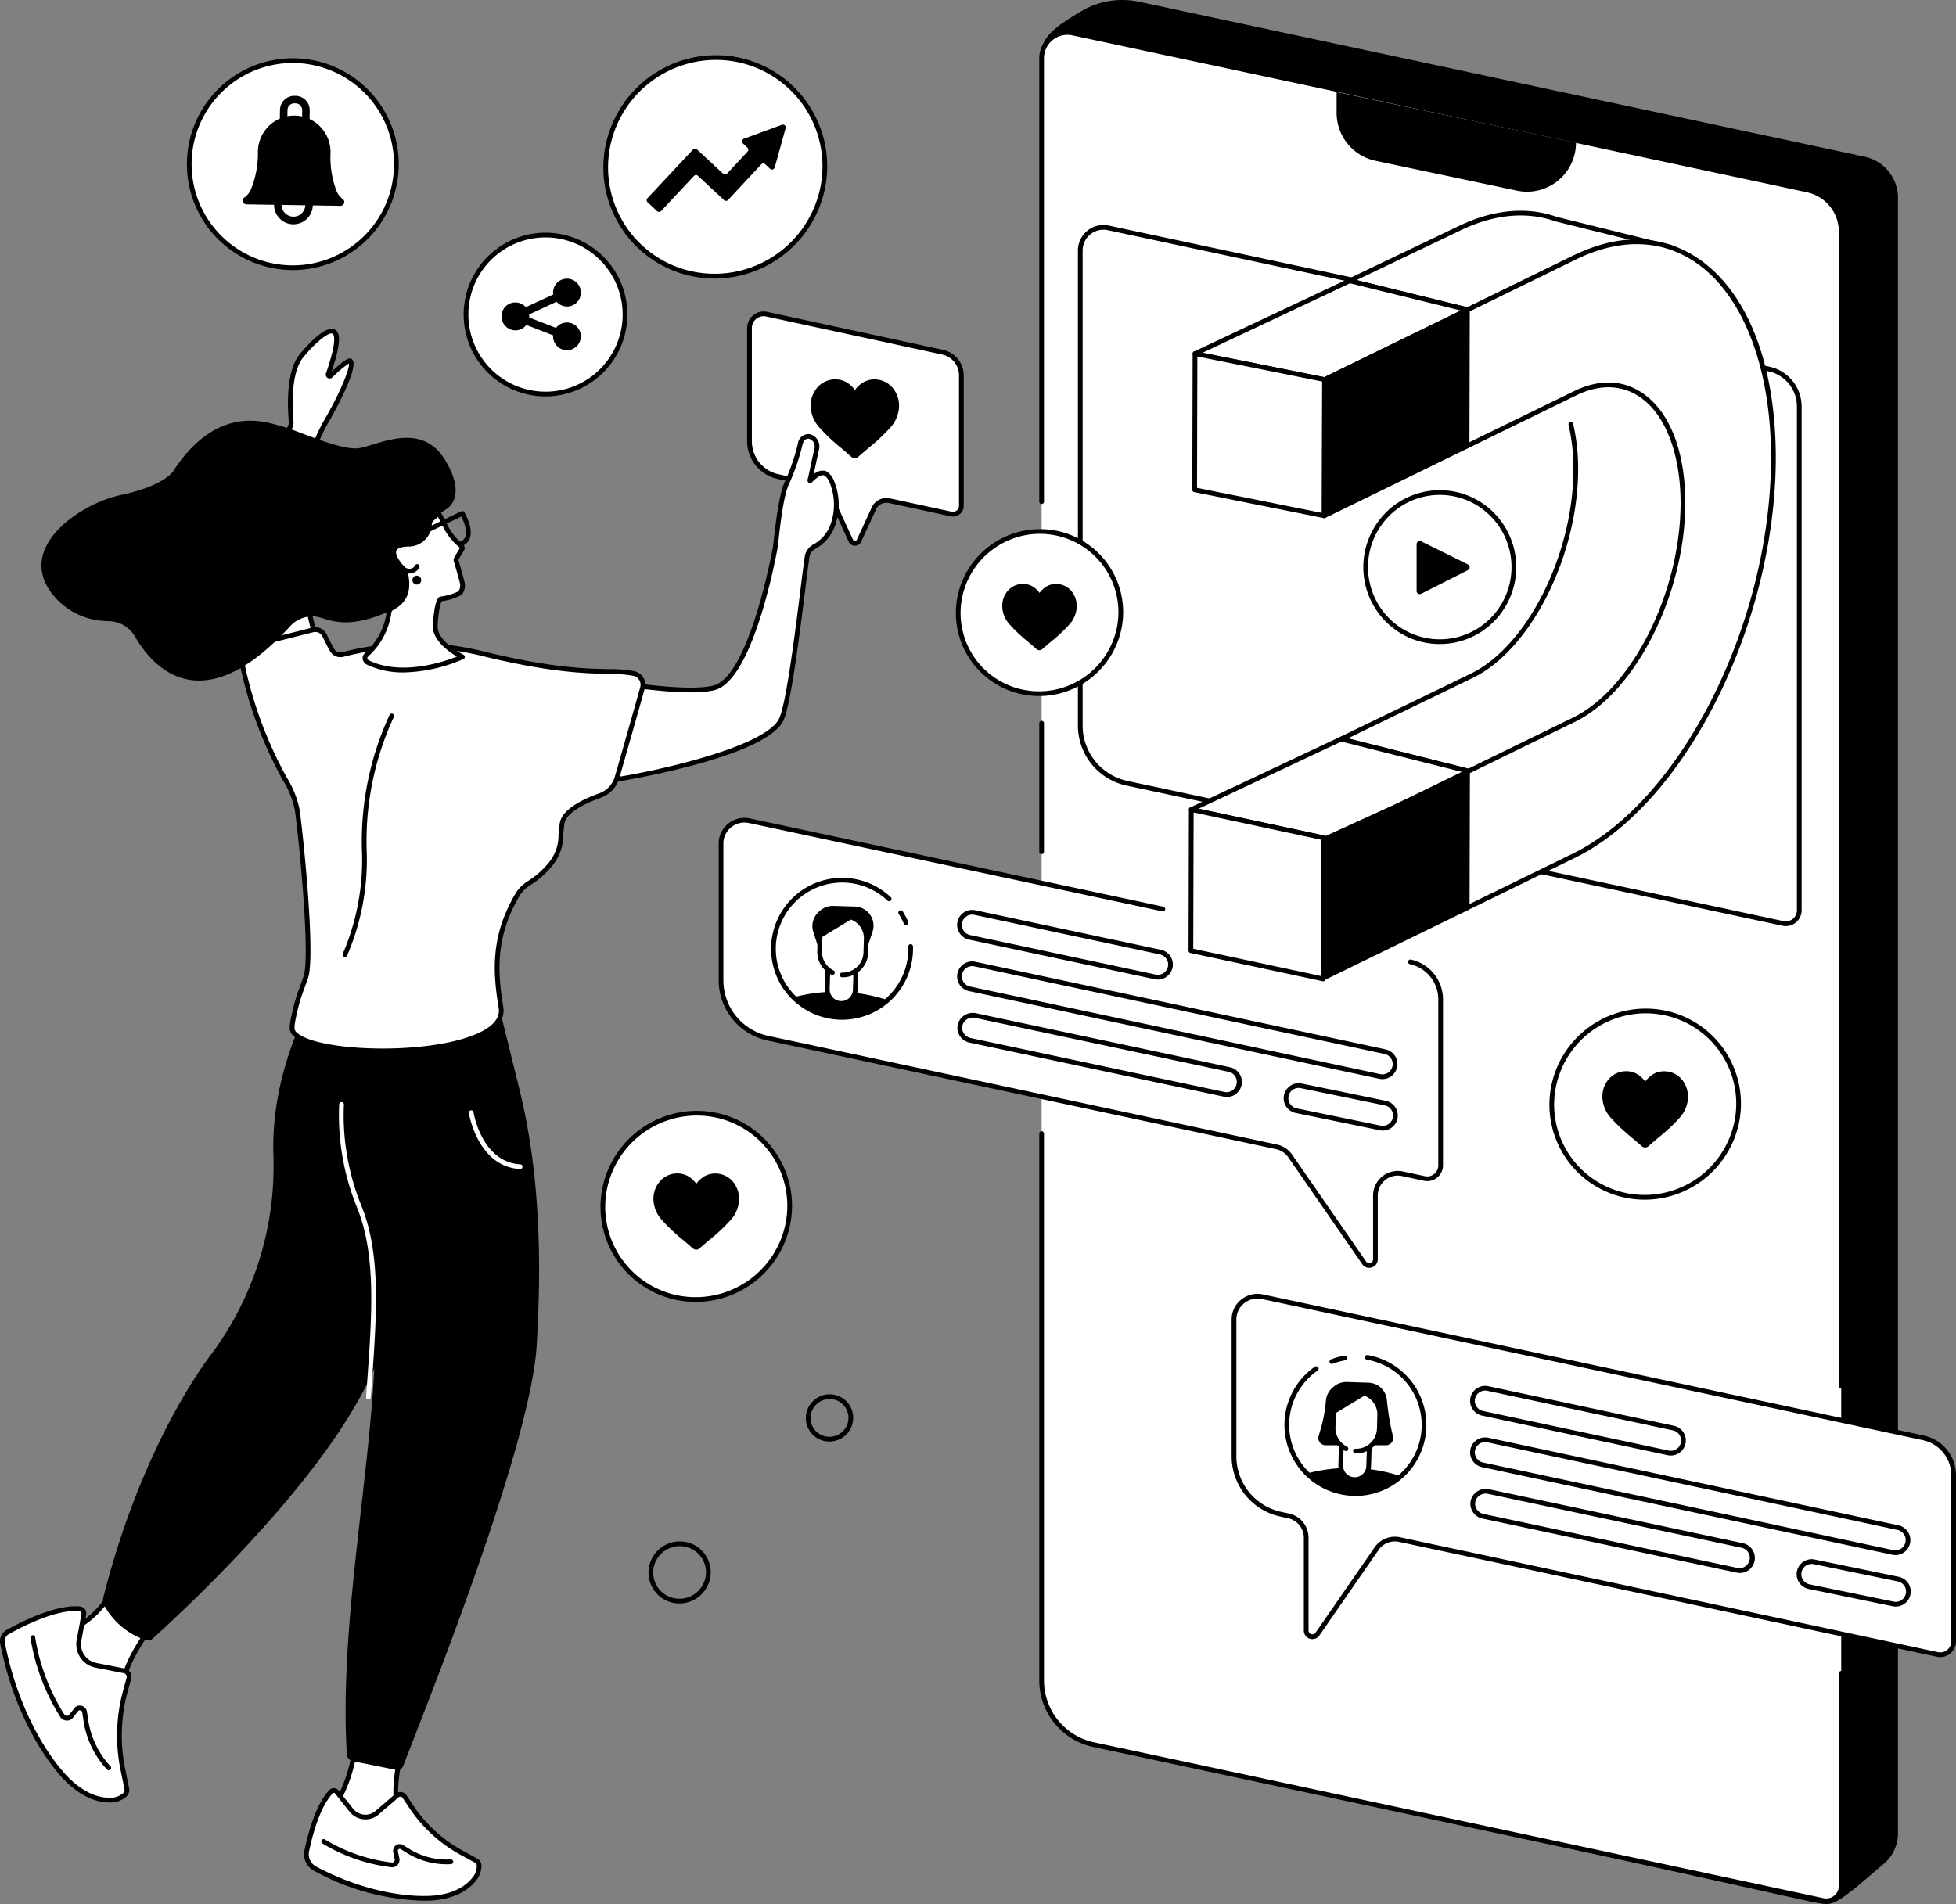 <svg xmlns="http://www.w3.org/2000/svg" xmlns:xlink="http://www.w3.org/1999/xlink" id="Raggruppa_231" data-name="Raggruppa 231" width="300.74" height="292.798" viewBox="0 0 300.74 292.798"><rect x="0" y="0" width="300.74" height="292.798" fill="#808080" stroke="none"/><defs><clipPath id="clip-path"><rect id="Rettangolo_187" data-name="Rettangolo 187" width="300.74" height="292.798" fill="none"></rect></clipPath></defs><g id="Raggruppa_231-2" data-name="Raggruppa 231" clip-path="url(#clip-path)"><path id="Tracciato_3385" data-name="Tracciato 3385" d="M570.928,286.59l-4.351,3.707c-3.864,3.037-3.935,2.645-6.661,2.194L448.607,267.876c-3.935-.832-5.83-5.03-5.859-9.051L441.4,8.173c0-2.553,2.264-4.145,6.036-6.406A12.423,12.423,0,0,1,456.363.262L567.937,24.1a6.458,6.458,0,0,1,5.139,6.322V281.938a6.112,6.112,0,0,1-2.148,4.652" transform="translate(-281.258 0)"></path><path id="Tracciato_3386" data-name="Tracciato 3386" d="M561.6,301.032,449.427,277.06a10.051,10.051,0,0,1-8-9.839V17.722a3.962,3.962,0,0,1,4.771-3.878L559.168,37.982a6.536,6.536,0,0,1,5.2,6.4v254.4a2.3,2.3,0,0,1-2.771,2.253" transform="translate(-281.276 -8.767)" fill="#fff"></path><path id="Tracciato_3387" data-name="Tracciato 3387" d="M561.435,598.194a2.678,2.678,0,0,1-.548-.057L448.715,574.164a10.456,10.456,0,0,1-8.284-10.193V479.836a.363.363,0,0,1,.726,0v84.136a9.728,9.728,0,0,0,7.709,9.483l112.172,23.973a1.939,1.939,0,0,0,2.333-1.9V562.846a.363.363,0,1,1,.726,0V595.53a2.665,2.665,0,0,1-2.66,2.664" transform="translate(-280.64 -305.517)"></path><path id="Tracciato_3388" data-name="Tracciato 3388" d="M563.733,221.636a.363.363,0,0,1-.363-.363V43.744a6.2,6.2,0,0,0-4.913-6.043L445.489,13.562a3.6,3.6,0,0,0-4.333,3.524V85.271a.363.363,0,1,1-.726,0V17.086a4.325,4.325,0,0,1,5.208-4.234L558.607,36.991a6.927,6.927,0,0,1,5.488,6.753V221.273a.363.363,0,0,1-.363.363" transform="translate(-280.64 -8.13)"></path><path id="Tracciato_3389" data-name="Tracciato 3389" d="M440.793,326.032a.363.363,0,0,1-.363-.363V305.893a.363.363,0,1,1,.726,0v19.777a.363.363,0,0,1-.363.363" transform="translate(-280.639 -194.682)"></path><path id="Tracciato_3390" data-name="Tracciato 3390" d="M603.243,46.81l-36.806-7.8v3.205a7.531,7.531,0,0,0,5.974,7.368l21.745,4.594a7.53,7.53,0,0,0,9.087-7.368" transform="translate(-360.93 -24.858)"></path><path id="Tracciato_3391" data-name="Tracciato 3391" d="M565.865,203.412,465,181.855a9.037,9.037,0,0,1-7.191-8.846V99.929a3.563,3.563,0,0,1,4.29-3.488L563.68,118.147a5.877,5.877,0,0,1,4.677,5.753v77.486a2.069,2.069,0,0,1-2.492,2.026" transform="translate(-291.714 -61.403)" fill="#fff"></path><path id="Tracciato_3392" data-name="Tracciato 3392" d="M565.654,203.182a2.441,2.441,0,0,1-.5-.052h0L464.289,181.574a9.439,9.439,0,0,1-7.478-9.2V99.292a3.925,3.925,0,0,1,4.727-3.843l101.581,21.706a6.266,6.266,0,0,1,4.964,6.108v77.486a2.434,2.434,0,0,1-2.429,2.433m-.35-.762a1.707,1.707,0,0,0,2.053-1.671V123.263a5.538,5.538,0,0,0-4.389-5.4L461.388,96.159a3.2,3.2,0,0,0-3.852,3.133v73.08a8.71,8.71,0,0,0,6.9,8.491Z" transform="translate(-291.077 -60.766)"></path><path id="Tracciato_3393" data-name="Tracciato 3393" d="M582.628,228.871a11.511,11.511,0,0,1-1.07-16.179,11.355,11.355,0,0,1,16.087-1.076,11.512,11.512,0,0,1,1.07,16.179,11.355,11.355,0,0,1-16.087,1.075" transform="translate(-368.767 -133.032)" fill="#fff"></path><path id="Tracciato_3394" data-name="Tracciato 3394" d="M589.491,231.435a11.64,11.64,0,0,1-7.732-2.929,11.888,11.888,0,0,1-1.1-16.69,11.717,11.717,0,0,1,16.6-1.11,11.888,11.888,0,0,1,1.1,16.69,11.662,11.662,0,0,1-8.076,4.013q-.4.026-.793.026m-7.252-3.474a10.993,10.993,0,0,0,15.574-1.042,11.161,11.161,0,0,0-1.036-15.669,10.992,10.992,0,0,0-15.573,1.042,11.161,11.161,0,0,0,1.035,15.669" transform="translate(-368.139 -132.394)"></path><path id="Tracciato_3395" data-name="Tracciato 3395" d="M600.338,236.995v-7.172a.494.494,0,0,1,.712-.443l7.171,3.541a.493.493,0,0,1,0,.883l-7.172,3.631a.494.494,0,0,1-.716-.44" transform="translate(-382.531 -146.127)"></path><path id="Tracciato_3396" data-name="Tracciato 3396" d="M411.551,369.444,309.916,347.739a3.609,3.609,0,0,0-4.347,3.487v21.125a9.094,9.094,0,0,0,7.255,8.846l78.151,16.7a3.436,3.436,0,0,1,2.107,1.4l11.368,16.432a.953.953,0,0,0,1.736-.542v-9.8a3.436,3.436,0,0,1,4.155-3.36l3.394.727a2.057,2.057,0,0,0,2.477-2.026V375.2a5.864,5.864,0,0,0-4.662-5.753" transform="translate(-194.707 -221.528)" fill="#fff"></path><path id="Tracciato_3397" data-name="Tracciato 3397" d="M373.5,361.319l-63.588-13.58a3.608,3.608,0,0,0-4.346,3.487v21.125a9.094,9.094,0,0,0,7.255,8.846l78.151,16.7a3.437,3.437,0,0,1,2.108,1.4l11.368,16.432a.952.952,0,0,0,1.736-.542v-9.8a3.436,3.436,0,0,1,4.155-3.36l3.394.727a2.057,2.057,0,0,0,2.477-2.026V375.2a5.864,5.864,0,0,0-4.662-5.753Z" transform="translate(-194.707 -221.528)" fill="#fff"></path><path id="Tracciato_3398" data-name="Tracciato 3398" d="M404.585,415.868a1.291,1.291,0,0,1-1.069-.57l-11.368-16.431a3.062,3.062,0,0,0-1.885-1.257l-78.151-16.7a9.471,9.471,0,0,1-7.542-9.2V350.589a3.891,3.891,0,0,1,1.453-3.026,3.975,3.975,0,0,1,3.331-.816l63.59,13.58a.363.363,0,1,1-.152.71L309.2,347.456a3.251,3.251,0,0,0-2.723.669,3.168,3.168,0,0,0-1.185,2.463v21.125a8.743,8.743,0,0,0,6.966,8.492l78.153,16.7a3.785,3.785,0,0,1,2.33,1.554l11.368,16.431a.59.59,0,0,0,1.075-.335v-9.8a3.8,3.8,0,0,1,4.594-3.714l3.394.727a1.682,1.682,0,0,0,1.409-.342,1.7,1.7,0,0,0,.629-1.329V374.56a5.53,5.53,0,0,0-4.373-5.4.363.363,0,0,1,.148-.71,6.259,6.259,0,0,1,4.951,6.109v25.53a2.42,2.42,0,0,1-2.914,2.381l-3.4-.727a3.072,3.072,0,0,0-3.716,3v9.8a1.293,1.293,0,0,1-.923,1.255,1.351,1.351,0,0,1-.4.063" transform="translate(-194.07 -220.891)"></path><path id="Tracciato_3399" data-name="Tracciato 3399" d="M328.359,383.554a10.489,10.489,0,1,1,10.169,10.807,10.493,10.493,0,0,1-10.169-10.807" transform="translate(-209.225 -237.909)" fill="#fff"></path><path id="Tracciato_3400" data-name="Tracciato 3400" d="M381.856,388.084a.363.363,0,0,1-.334-.222,10.186,10.186,0,0,0-.783-1.5.363.363,0,0,1,.612-.389,10.856,10.856,0,0,1,.839,1.6.363.363,0,0,1-.334.5" transform="translate(-242.568 -245.835)"></path><path id="Tracciato_3401" data-name="Tracciato 3401" d="M336.291,421.228a10.539,10.539,0,0,0,14.468.434,25.292,25.292,0,0,0-14.468-.434" transform="translate(-214.282 -267.861)"></path><path id="Tracciato_3402" data-name="Tracciato 3402" d="M352.406,384.591a2.945,2.945,0,0,0-1.58-.517l-3.327-.1a2.945,2.945,0,0,0-2.026.727l-.188.164a2.945,2.945,0,0,0-.861,3.132l1,3.069,7.016.166,1.09-3.288a2.945,2.945,0,0,0-1.128-3.353" transform="translate(-219.372 -244.665)"></path><path id="Tracciato_3403" data-name="Tracciato 3403" d="M352.589,389.144l-.045-.021-5.133,3.119-.059,1.972a3.545,3.545,0,0,0,1.264,2.823l-.09,3.005a2.152,2.152,0,0,0,4.3.129l.088-2.928a3.543,3.543,0,0,0,1.538-2.816l.063-2.092a3.435,3.435,0,0,0-1.928-3.191" transform="translate(-221.329 -247.947)" fill="#fff"></path><path id="Tracciato_3404" data-name="Tracciato 3404" d="M350.27,396.921l-.12,0a.363.363,0,0,1,.022-.725,3.191,3.191,0,0,0,3.285-3.093l.062-2.092a3.072,3.072,0,0,0-2.978-3.162l-2.079-.062a1.232,1.232,0,0,0-1.265,1.191l-.118,3.934a3.2,3.2,0,0,0,1.782,2.96.363.363,0,0,1-.32.651,3.926,3.926,0,0,1-2.187-3.633l.118-3.934a1.958,1.958,0,0,1,2.012-1.895l2.079.062a3.8,3.8,0,0,1,3.681,3.909l-.062,2.092a3.916,3.916,0,0,1-3.911,3.8" transform="translate(-220.693 -246.631)"></path><path id="Tracciato_3405" data-name="Tracciato 3405" d="M337.7,393.922q-.205,0-.411-.008a10.913,10.913,0,1,1,7.887-18.846.363.363,0,0,1-.5.528,10.187,10.187,0,1,0,3.194,7.087.363.363,0,1,1,.725-.023,10.913,10.913,0,0,1-10.9,11.262" transform="translate(-208.219 -237.101)"></path><path id="Tracciato_3406" data-name="Tracciato 3406" d="M352.106,415.884h-.076a2.514,2.514,0,0,1-2.438-2.589l.09-3.005a.363.363,0,0,1,.725.022l-.09,3.005a1.789,1.789,0,1,0,3.577.107l.086-2.852a.363.363,0,1,1,.725.022l-.085,2.852a2.518,2.518,0,0,1-2.513,2.44" transform="translate(-222.756 -261.209)"></path><path id="Tracciato_3407" data-name="Tracciato 3407" d="M406.623,388.621v0a1.948,1.948,0,0,0,1.54,1.905l28.546,6.084a1.948,1.948,0,1,0,.815-3.81l-28.546-6.087a1.948,1.948,0,0,0-2.356,1.905" transform="translate(-259.097 -246.385)" fill="#fff"></path><path id="Tracciato_3408" data-name="Tracciato 3408" d="M436.483,396.382a2.344,2.344,0,0,1-.487-.052l-28.545-6.084a2.322,2.322,0,0,1-1.827-2.26v0a2.311,2.311,0,0,1,2.795-2.26l28.545,6.087a2.311,2.311,0,0,1,.969,4.057,2.3,2.3,0,0,1-1.449.514M407.932,386.4a1.586,1.586,0,0,0-1.583,1.586v0a1.593,1.593,0,0,0,1.253,1.55l28.546,6.084a1.586,1.586,0,0,0,1.917-1.55,1.593,1.593,0,0,0-1.254-1.55l-28.545-6.087a1.586,1.586,0,0,0-.335-.036" transform="translate(-258.46 -245.748)"></path><path id="Tracciato_3409" data-name="Tracciato 3409" d="M406.623,410.447v0a1.948,1.948,0,0,0,1.54,1.905l63.072,13.474a1.948,1.948,0,0,0,.816-3.81l-63.072-13.476a1.948,1.948,0,0,0-2.356,1.9" transform="translate(-259.097 -260.292)" fill="#fff"></path><path id="Tracciato_3410" data-name="Tracciato 3410" d="M471.01,425.6a2.316,2.316,0,0,1-.488-.052L407.45,412.073a2.323,2.323,0,0,1-1.827-2.26v0a2.311,2.311,0,0,1,2.795-2.26l63.072,13.476a2.311,2.311,0,0,1,.969,4.057,2.3,2.3,0,0,1-1.449.515m-63.079-17.374a1.586,1.586,0,0,0-1.583,1.586v0a1.594,1.594,0,0,0,1.253,1.55l63.072,13.473a1.585,1.585,0,0,0,.664-3.1L408.266,408.26a1.6,1.6,0,0,0-.335-.036" transform="translate(-258.46 -259.655)"></path><path id="Tracciato_3411" data-name="Tracciato 3411" d="M409.145,430.367a2,2,0,0,0-2.413,1.9v0a2,2,0,0,0,1.6,1.9l39.065,8.308a1.949,1.949,0,0,0,.813-3.812Z" transform="translate(-259.167 -274.199)" fill="#fff"></path><path id="Tracciato_3412" data-name="Tracciato 3412" d="M447.167,442.256a2.324,2.324,0,0,1-.485-.051L407.617,433.9a2.352,2.352,0,0,1-1.885-2.26,2.283,2.283,0,0,1,.861-1.78,2.368,2.368,0,0,1,1.99-.483l39.063,8.308a2.312,2.312,0,0,1-.479,4.573m-39.075-12.208a1.657,1.657,0,0,0-1.043.373,1.56,1.56,0,0,0-.592,1.213,1.645,1.645,0,0,0,1.311,1.553l39.064,8.308a1.586,1.586,0,0,0,.662-3.1l-39.062-8.308h0a1.633,1.633,0,0,0-.34-.036" transform="translate(-258.53 -273.561)"></path><path id="Tracciato_3413" data-name="Tracciato 3413" d="M560.285,462.839l-12.925-2.66a1.948,1.948,0,1,0-.816,3.81l12.925,2.66a1.948,1.948,0,0,0,.816-3.81" transform="translate(-347.273 -293.195)" fill="#fff"></path><path id="Tracciato_3414" data-name="Tracciato 3414" d="M559.244,466.419a2.318,2.318,0,0,1-.487-.052l-12.923-2.659a2.311,2.311,0,0,1-.972-4.058,2.3,2.3,0,0,1,1.937-.463l12.922,2.66h0a2.311,2.311,0,0,1,.969,4.057,2.3,2.3,0,0,1-1.449.515m-12.931-6.557a1.586,1.586,0,0,0-1.583,1.586,1.594,1.594,0,0,0,1.253,1.55l12.923,2.659a1.585,1.585,0,1,0,.668-3.1L546.65,459.9a1.619,1.619,0,0,0-.337-.036" transform="translate(-346.636 -292.558)"></path><path id="Tracciato_3415" data-name="Tracciato 3415" d="M628.941,571.2,527.306,549.495a3.609,3.609,0,0,0-4.347,3.487v21.125a9.094,9.094,0,0,0,7.255,8.846l1.127.241a3.435,3.435,0,0,1,2.718,3.36V600.83a.952.952,0,0,0,1.736.542l9.08-13.125a3.436,3.436,0,0,1,3.543-1.4l82.708,17.667a2.057,2.057,0,0,0,2.477-2.026V576.953a5.864,5.864,0,0,0-4.662-5.753" transform="translate(-333.226 -350.086)" fill="#fff"></path><path id="Tracciato_3416" data-name="Tracciato 3416" d="M630.914,604.279a2.451,2.451,0,0,1-.5-.052l-82.71-17.668a3.064,3.064,0,0,0-3.168,1.257l-9.08,13.125a1.315,1.315,0,0,1-2.4-.748V585.916a3.088,3.088,0,0,0-2.431-3l-1.127-.241a9.471,9.471,0,0,1-7.542-9.2V552.344a3.891,3.891,0,0,1,1.453-3.026,3.975,3.975,0,0,1,3.331-.817L628.38,570.207a6.259,6.259,0,0,1,4.949,6.108v25.531a2.428,2.428,0,0,1-.9,1.892,2.4,2.4,0,0,1-1.518.54m-83.856-18.514a3.822,3.822,0,0,1,.8.085l82.708,17.668a1.683,1.683,0,0,0,1.409-.341,1.7,1.7,0,0,0,.629-1.329V576.316a5.53,5.53,0,0,0-4.373-5.4h0L526.593,549.211a3.251,3.251,0,0,0-2.723.67,3.168,3.168,0,0,0-1.185,2.463v21.125a8.743,8.743,0,0,0,6.967,8.491l1.129.241a3.817,3.817,0,0,1,3,3.714v14.276a.59.59,0,0,0,1.075.336l9.08-13.125a3.787,3.787,0,0,1,3.118-1.638" transform="translate(-332.589 -349.448)"></path><path id="Tracciato_3417" data-name="Tracciato 3417" d="M624.013,590.377v0a1.948,1.948,0,0,0,1.54,1.905l28.546,6.084a1.948,1.948,0,0,0,.816-3.81l-28.546-6.087a1.948,1.948,0,0,0-2.356,1.905" transform="translate(-397.617 -374.943)" fill="#fff"></path><path id="Tracciato_3418" data-name="Tracciato 3418" d="M653.873,598.139a2.338,2.338,0,0,1-.487-.052L624.84,592a2.322,2.322,0,0,1-1.827-2.26v0a2.311,2.311,0,0,1,2.794-2.26l28.546,6.087a2.311,2.311,0,0,1-.48,4.571m-28.552-9.984a1.586,1.586,0,0,0-1.583,1.585v0a1.593,1.593,0,0,0,1.254,1.55l28.545,6.084a1.585,1.585,0,0,0,.664-3.1l-28.546-6.086a1.59,1.59,0,0,0-.335-.036" transform="translate(-396.98 -374.306)"></path><path id="Tracciato_3419" data-name="Tracciato 3419" d="M624.013,612.2v0a1.948,1.948,0,0,0,1.54,1.905l63.072,13.474a1.948,1.948,0,0,0,.816-3.81L626.369,610.3a1.948,1.948,0,0,0-2.356,1.9" transform="translate(-397.617 -388.85)" fill="#fff"></path><path id="Tracciato_3420" data-name="Tracciato 3420" d="M688.4,627.354a2.336,2.336,0,0,1-.487-.052L624.84,613.829a2.323,2.323,0,0,1-1.827-2.26v0a2.311,2.311,0,0,1,2.794-2.26l63.072,13.476a2.311,2.311,0,0,1,.969,4.057,2.3,2.3,0,0,1-1.449.514M625.321,609.98a1.586,1.586,0,0,0-1.583,1.585v0a1.593,1.593,0,0,0,1.254,1.55l63.072,13.474a1.585,1.585,0,1,0,.664-3.1l-63.072-13.476a1.589,1.589,0,0,0-.335-.036" transform="translate(-396.98 -388.213)"></path><path id="Tracciato_3421" data-name="Tracciato 3421" d="M626.535,632.123a2,2,0,0,0-2.413,1.905v0a2,2,0,0,0,1.6,1.9l39.065,8.308a1.949,1.949,0,0,0,.813-3.812Z" transform="translate(-397.686 -402.757)" fill="#fff"></path><path id="Tracciato_3422" data-name="Tracciato 3422" d="M664.557,644.012a2.322,2.322,0,0,1-.485-.052l-39.065-8.307a2.353,2.353,0,0,1-1.885-2.26,2.283,2.283,0,0,1,.861-1.78,2.368,2.368,0,0,1,1.99-.483l39.063,8.308a2.312,2.312,0,0,1-.479,4.573M625.482,631.8a1.656,1.656,0,0,0-1.043.374,1.559,1.559,0,0,0-.592,1.213,1.645,1.645,0,0,0,1.311,1.553l39.064,8.307a1.586,1.586,0,0,0,.662-3.1l-39.062-8.308h0a1.634,1.634,0,0,0-.34-.036" transform="translate(-397.049 -402.119)"></path><path id="Tracciato_3423" data-name="Tracciato 3423" d="M777.675,664.6l-12.925-2.66a1.948,1.948,0,1,0-.816,3.81l12.925,2.66a1.948,1.948,0,0,0,.815-3.81" transform="translate(-485.792 -421.752)" fill="#fff"></path><path id="Tracciato_3424" data-name="Tracciato 3424" d="M776.633,668.175a2.313,2.313,0,0,1-.487-.052l-12.923-2.659a2.311,2.311,0,0,1-.972-4.058,2.3,2.3,0,0,1,1.937-.463l12.922,2.66h0a2.311,2.311,0,0,1,.969,4.057,2.3,2.3,0,0,1-1.449.515M763.7,661.618a1.586,1.586,0,0,0-1.583,1.586,1.594,1.594,0,0,0,1.254,1.55l12.923,2.659a1.585,1.585,0,1,0,.668-3.1l-12.924-2.66a1.621,1.621,0,0,0-.337-.036" transform="translate(-485.155 -421.116)"></path><path id="Tracciato_3425" data-name="Tracciato 3425" d="M545.958,585.374a10.489,10.489,0,1,1,10.169,10.807,10.493,10.493,0,0,1-10.169-10.807" transform="translate(-347.877 -366.508)" fill="#fff"></path><path id="Tracciato_3426" data-name="Tracciato 3426" d="M553.89,623.048a10.539,10.539,0,0,0,14.468.433,25.293,25.293,0,0,0-14.468-.433" transform="translate(-352.935 -396.459)"></path><path id="Tracciato_3427" data-name="Tracciato 3427" d="M567.344,586.079a3.612,3.612,0,0,0-.986-.185l-3.285-.1a2.945,2.945,0,0,0-2.027.726l-.188.164a2.943,2.943,0,0,0-.991,1.913,23.126,23.126,0,0,1-.726,4.14l-.4,1.355a1.111,1.111,0,0,0,1.066,1.424h9.29a1.111,1.111,0,0,0,1.079-1.376l-.161-.656a39.734,39.734,0,0,1-.782-4.979,2.951,2.951,0,0,0-1.893-2.427" transform="translate(-355.999 -373.264)"></path><path id="Tracciato_3428" data-name="Tracciato 3428" d="M570.187,590.964l-.045-.021-5.133,3.119-.059,1.972a3.546,3.546,0,0,0,1.264,2.823l-.09,3.005a2.152,2.152,0,0,0,4.3.129l.088-2.927a3.545,3.545,0,0,0,1.538-2.816l.062-2.092a3.434,3.434,0,0,0-1.928-3.191" transform="translate(-359.982 -376.545)" fill="#fff"></path><path id="Tracciato_3429" data-name="Tracciato 3429" d="M567.868,598.741l-.12,0a.363.363,0,0,1-.352-.373.359.359,0,0,1,.374-.352,3.19,3.19,0,0,0,3.284-3.093l.062-2.092a3.071,3.071,0,0,0-2.978-3.162l-2.079-.062a1.229,1.229,0,0,0-1.265,1.191l-.118,3.934a3.2,3.2,0,0,0,1.782,2.96.363.363,0,0,1-.32.651,3.927,3.927,0,0,1-2.187-3.633l.118-3.934a1.954,1.954,0,0,1,2.012-1.895l2.079.062a3.8,3.8,0,0,1,3.681,3.909l-.062,2.092a3.916,3.916,0,0,1-3.911,3.8" transform="translate(-359.345 -375.229)"></path><path id="Tracciato_3430" data-name="Tracciato 3430" d="M555.277,596.01a10.989,10.989,0,0,1-2.653-.327,10.913,10.913,0,0,1-3.6-19.548.363.363,0,1,1,.414.6,10.187,10.187,0,1,0,7.592-1.67.363.363,0,1,1,.127-.714,10.916,10.916,0,0,1-1.881,21.664" transform="translate(-346.856 -365.966)"></path><path id="Tracciato_3431" data-name="Tracciato 3431" d="M569.7,617.7h-.077a2.514,2.514,0,0,1-2.438-2.589l.09-3a.363.363,0,1,1,.725.021l-.09,3.005a1.789,1.789,0,0,0,3.577.107l.085-2.853a.363.363,0,0,1,.725.022l-.085,2.852a2.518,2.518,0,0,1-2.513,2.44" transform="translate(-361.408 -389.808)"></path><path id="Tracciato_3432" data-name="Tracciato 3432" d="M563.776,575.9a.363.363,0,0,1-.132-.7,10.748,10.748,0,0,1,2.029-.567.363.363,0,1,1,.126.714,10.063,10.063,0,0,0-1.892.529.366.366,0,0,1-.131.025" transform="translate(-359.003 -366.151)"></path><path id="Tracciato_3433" data-name="Tracciato 3433" d="M588.389,215.935l16.919-7.72c8.736-4.281,15.524-19.98,16-33.125.344-9.5-4.678-17.787-9.517-19.507l-15.484-3c4.838,1.72,8.1,7.938,8.08,16.925-.054,13.155-7.192,27.324-15.927,31.6l-20.174,9.767Z" transform="translate(-362.108 -97.228)" fill="#fff"></path><path id="Tracciato_3434" data-name="Tracciato 3434" d="M587.751,215.661a.367.367,0,0,1-.089-.011l-20.1-5.051a.363.363,0,0,1-.07-.678l20.174-9.767c8.615-4.222,15.669-18.254,15.723-31.28a29.731,29.731,0,0,0-.75-6.958.363.363,0,0,1,.706-.169,30.467,30.467,0,0,1,.77,7.13c-.055,13.274-7.291,27.6-16.13,31.93l-19.277,9.333,19.011,4.776,16.8-7.667c8.888-4.355,15.342-20.482,15.788-32.808.338-9.347-4.505-17.433-9.25-19.143l-15.457-2.99a.363.363,0,0,1,.138-.713l15.485,3a.359.359,0,0,1,.053.014c5,1.776,10.108,10.181,9.758,19.862a53.825,53.825,0,0,1-4.936,20.027c-3.079,6.6-7.08,11.359-11.267,13.411L587.9,215.628a.362.362,0,0,1-.151.033" transform="translate(-361.471 -96.591)"></path><path id="Tracciato_3435" data-name="Tracciato 3435" d="M590.109,105.192l16.556-8.082s10.488-2.992,14.887-1.433l-17.864-4.426c-4.4-1.559-9.474-1.2-14.886,1.434l-16.842,8.052Z" transform="translate(-364.448 -57.554)" fill="#fff"></path><path id="Tracciato_3436" data-name="Tracciato 3436" d="M589.471,104.929a.365.365,0,0,1-.086-.011l-18.15-4.455a.363.363,0,0,1-.07-.68l16.842-8.052c5.308-2.582,10.553-3.083,15.164-1.448L619.8,94.4a7.282,7.282,0,0,1,1.237.308.363.363,0,0,1-.209.694l-1.189-.295c-4.57-.738-12.909,1.556-13.48,1.716l-16.527,8.067a.365.365,0,0,1-.159.037M572.394,100l17.037,4.182,16.438-8.024a.356.356,0,0,1,.06-.023,55.236,55.236,0,0,1,10.34-1.862l-13.3-3.3c-4.458-1.579-9.509-1.088-14.641,1.407Z" transform="translate(-363.811 -56.929)"></path><path id="Tracciato_3437" data-name="Tracciato 3437" d="M527.86,313.271l-23.018,10.836,20.742,4.426,22.379-10.211Z" transform="translate(-321.682 -199.614)" fill="#fff"></path><path id="Tracciato_3438" data-name="Tracciato 3438" d="M524.946,328.258a.379.379,0,0,1-.076-.008l-20.742-4.426a.363.363,0,0,1-.079-.683l23.018-10.836a.365.365,0,0,1,.243-.024l20.1,5.051a.363.363,0,0,1,.062.682L525.1,328.225a.363.363,0,0,1-.151.033m-19.613-4.918,19.572,4.176,21.328-9.732-18.973-4.767Z" transform="translate(-321.044 -198.977)"></path><path id="Tracciato_3439" data-name="Tracciato 3439" d="M530.2,119.024,506.431,130.23l19.919,3.99,22-10.741Z" transform="translate(-322.694 -75.842)" fill="#fff"></path><path id="Tracciato_3440" data-name="Tracciato 3440" d="M525.713,133.945a.364.364,0,0,1-.071-.007l-19.92-3.99a.363.363,0,0,1-.083-.684l23.774-11.205a.361.361,0,0,1,.241-.024l18.15,4.455a.363.363,0,0,1,.073.678l-22,10.741a.362.362,0,0,1-.159.037m-18.772-4.493,18.723,3.75,20.994-10.247-17.052-4.185Z" transform="translate(-322.057 -75.204)"></path><path id="Tracciato_3441" data-name="Tracciato 3441" d="M525.03,369.188l-20.343-4.35.056-21.7,20.343,4.35Z" transform="translate(-321.584 -218.646)" fill="#fff"></path><path id="Tracciato_3442" data-name="Tracciato 3442" d="M524.394,368.914a.362.362,0,0,1-.076-.008l-20.342-4.35a.363.363,0,0,1-.287-.356l.055-21.7a.363.363,0,0,1,.439-.354l20.343,4.35a.363.363,0,0,1,.287.356l-.056,21.7a.363.363,0,0,1-.363.362m-19.979-5.006,19.617,4.195.054-20.958-19.617-4.195Z" transform="translate(-320.947 -218.009)"></path><path id="Tracciato_3443" data-name="Tracciato 3443" d="M526.2,174.836l-19.92-3.99.053-20.936,19.92,3.99Z" transform="translate(-322.601 -95.522)" fill="#fff"></path><path id="Tracciato_3444" data-name="Tracciato 3444" d="M525.566,174.562a.363.363,0,0,1-.071-.007l-19.919-3.991a.362.362,0,0,1-.292-.357l.053-20.935a.363.363,0,0,1,.434-.355l19.92,3.99a.363.363,0,0,1,.292.357l-.053,20.936a.363.363,0,0,1-.363.362m-19.556-4.65,19.194,3.845.052-20.2-19.195-3.845Z" transform="translate(-321.964 -94.884)"></path><path id="Tracciato_3445" data-name="Tracciato 3445" d="M582.858,348.019l-22.166,10.82.053-20.936,22.166-10.82Z" transform="translate(-357.27 -208.415)"></path><path id="Tracciato_3446" data-name="Tracciato 3446" d="M560.057,358.565a.364.364,0,0,1-.363-.364l.053-20.935a.363.363,0,0,1,.2-.325l22.166-10.82a.363.363,0,0,1,.522.327l-.053,20.936a.364.364,0,0,1-.2.325l-22.166,10.819a.357.357,0,0,1-.159.037m.415-21.072-.051,20.128,21.439-10.465.051-20.127Zm21.75,9.889h0Z" transform="translate(-356.633 -207.778)"></path><path id="Tracciato_3447" data-name="Tracciato 3447" d="M583.158,152.287l-21.969,10.724.053-20.936,21.969-10.723Z" transform="translate(-357.586 -83.696)"></path><path id="Tracciato_3448" data-name="Tracciato 3448" d="M560.552,162.735a.363.363,0,0,1-.363-.364l.053-20.936a.363.363,0,0,1,.2-.325l21.969-10.723a.363.363,0,0,1,.522.327l-.053,20.936a.363.363,0,0,1-.2.325L560.711,162.7a.365.365,0,0,1-.159.037m.415-21.072-.051,20.127,21.243-10.369.051-20.127Zm21.554,9.985h0Z" transform="translate(-356.949 -83.058)"></path><path id="Tracciato_3449" data-name="Tracciato 3449" d="M621.795,112.981l16.591-8.1c16.895-8.217,30.516,5.7,30.452,31.044-.105,25.456-13.855,52.755-30.685,61l-16.395,8,.053-20.936,16.394-8c9.175-4.5,16.669-19.373,16.726-33.191.036-13.876-7.388-21.463-16.556-17l-16.634,8.119Z" transform="translate(-396.17 -65.326)" fill="#fff"></path><path id="Tracciato_3450" data-name="Tracciato 3450" d="M621.121,204.636a.364.364,0,0,1-.363-.364l.053-20.936a.363.363,0,0,1,.2-.325l16.395-8c9.053-4.435,16.466-19.179,16.522-32.866.02-7.813-2.428-14.022-6.548-16.608-2.75-1.726-6.031-1.749-9.487-.068l-16.633,8.119a.363.363,0,0,1-.522-.327l.053-20.935A.364.364,0,0,1,621,112l16.591-8.1c6.719-3.268,13.116-3.209,18.5.169,7.965,5,12.512,16.37,12.474,31.2-.106,25.522-13.962,53.032-30.888,61.326l-16.4,8a.362.362,0,0,1-.159.037m.416-21.072-.051,20.127,15.871-7.747c16.7-8.184,30.377-35.4,30.482-60.676.037-14.361-4.5-25.8-12.134-30.585-5.161-3.238-11.314-3.283-17.8-.131l-16.388,8-.051,20.127,16.111-7.864c3.693-1.8,7.217-1.76,10.19.106,4.4,2.76,6.91,9.038,6.888,17.225-.058,13.936-7.652,28.971-16.929,33.515Z" transform="translate(-395.533 -64.67)"></path><path id="Tracciato_3451" data-name="Tracciato 3451" d="M256.966,38.278a16.943,16.943,0,0,1,19.59-13.63,16.711,16.711,0,0,1,13.554,19.477,16.943,16.943,0,0,1-19.59,13.63,16.711,16.711,0,0,1-13.554-19.477" transform="translate(-163.562 -15.54)" fill="#fff"></path><path id="Tracciato_3452" data-name="Tracciato 3452" d="M272.816,57.74a17.239,17.239,0,0,1-3-.263,17.075,17.075,0,0,1-13.848-19.9,17.327,17.327,0,0,1,20.01-13.922,17.075,17.075,0,0,1,13.848,19.9A17.34,17.34,0,0,1,272.816,57.74m-16.491-20.1.357.065a16.349,16.349,0,0,0,13.26,19.055,16.6,16.6,0,0,0,19.17-13.338,16.349,16.349,0,0,0-13.26-19.055,16.6,16.6,0,0,0-19.17,13.338Z" transform="translate(-162.921 -14.905)"></path><path id="Tracciato_3453" data-name="Tracciato 3453" d="M294.856,52.827,289,54.978a.433.433,0,0,0-.146.723l.69.645a.433.433,0,0,1,.022.612l-3.144,3.38a.433.433,0,0,1-.612.022l-4.022-3.741a.433.433,0,0,0-.612.022l-7.009,7.493a.433.433,0,0,0,.022.612l1.47,1.367a.433.433,0,0,0,.612-.022l5.052-5.387a.433.433,0,0,1,.612-.022l4.021,3.74a.433.433,0,0,0,.612-.022l5.1-5.48a.434.434,0,0,1,.613-.022l.745.7a.433.433,0,0,0,.713-.2l1.681-6.044a.433.433,0,0,0-.567-.522" transform="translate(-174.626 -33.643)"></path><path id="Tracciato_3454" data-name="Tracciato 3454" d="M406.283,235.566a12.57,12.57,0,0,1,14.533-10.112,12.4,12.4,0,0,1,10.056,14.45,12.57,12.57,0,0,1-14.533,10.111,12.4,12.4,0,0,1-10.056-14.45" transform="translate(-258.751 -143.536)" fill="#fff"></path><path id="Tracciato_3455" data-name="Tracciato 3455" d="M417.878,249.935a12.861,12.861,0,0,1-2.242-.2,12.761,12.761,0,0,1-10.349-14.871l.357.065-.357-.065a12.948,12.948,0,0,1,14.953-10.4,12.76,12.76,0,0,1,10.349,14.872,12.958,12.958,0,0,1-12.712,10.6M418,224.991A12.229,12.229,0,0,0,406,235a12.035,12.035,0,0,0,9.762,14.027,12.221,12.221,0,0,0,14.114-9.819,12.035,12.035,0,0,0-9.762-14.027,12.179,12.179,0,0,0-2.115-.186" transform="translate(-258.111 -142.9)"></path><path id="Tracciato_3456" data-name="Tracciato 3456" d="M425.653,248.476a3.079,3.079,0,0,1,2.294-.993,2.881,2.881,0,0,1,1.8.626,3.682,3.682,0,0,1,.726.762,3.692,3.692,0,0,1,.73-.759,2.879,2.879,0,0,1,1.8-.618,3.081,3.081,0,0,1,2.29,1,3.584,3.584,0,0,1,.9,2.45,4.267,4.267,0,0,1-1.142,2.791,24.217,24.217,0,0,1-2.85,2.666c-.395.335-.842.715-1.307,1.12a.672.672,0,0,1-.886,0c-.463-.407-.909-.789-1.3-1.127a24.22,24.22,0,0,1-2.839-2.678,4.27,4.27,0,0,1-1.131-2.8,3.586,3.586,0,0,1,.914-2.446" transform="translate(-270.641 -157.695)"></path><path id="Tracciato_3457" data-name="Tracciato 3457" d="M347.308,138.926l-27.047-5.85a2.187,2.187,0,0,0-2.634,2.138V152.63a5.531,5.531,0,0,0,4.4,5.424l6.348,1.377a2.14,2.14,0,0,1,1.491,1.2l3.344,7.282a.7.7,0,0,0,1.264,0l2.276-4.95a2.14,2.14,0,0,1,2.4-1.2l9.508,2.049a1.29,1.29,0,0,0,1.554-1.242V142.453a3.63,3.63,0,0,0-2.9-3.528" transform="translate(-202.39 -84.765)" fill="#fff"></path><path id="Tracciato_3458" data-name="Tracciato 3458" d="M333.2,168.042h0a1.048,1.048,0,0,1-.962-.617l-3.344-7.282a1.787,1.787,0,0,0-1.238-.995l-6.348-1.377a5.922,5.922,0,0,1-4.684-5.779V134.577a2.55,2.55,0,0,1,3.071-2.494l27.048,5.85a4,4,0,0,1,3.184,3.883v20.117a1.616,1.616,0,0,1-.6,1.257,1.656,1.656,0,0,1-1.387.34l-9.51-2.05a1.767,1.767,0,0,0-1.989.995l-2.276,4.95a1.047,1.047,0,0,1-.961.616m-14.028-35.287a1.825,1.825,0,0,0-1.822,1.822v17.415a5.194,5.194,0,0,0,4.109,5.069l6.351,1.378a2.515,2.515,0,0,1,1.744,1.4l3.344,7.282a.328.328,0,0,0,.3.194h0a.328.328,0,0,0,.3-.194l2.276-4.95a2.487,2.487,0,0,1,2.8-1.4l9.508,2.049a.931.931,0,0,0,.779-.193.894.894,0,0,0,.336-.694V141.817a3.269,3.269,0,0,0-2.608-3.173h0l-27.047-5.85a1.827,1.827,0,0,0-.373-.038" transform="translate(-201.753 -84.128)"></path><path id="Tracciato_3459" data-name="Tracciato 3459" d="M344.632,161.97a3.653,3.653,0,0,1,2.721-1.178,3.417,3.417,0,0,1,2.134.742,4.381,4.381,0,0,1,.862.9,4.353,4.353,0,0,1,.865-.9,3.415,3.415,0,0,1,2.137-.733A3.655,3.655,0,0,1,356.069,162a4.254,4.254,0,0,1,1.072,2.906,5.064,5.064,0,0,1-1.355,3.311,28.763,28.763,0,0,1-3.381,3.163c-.469.4-1,.849-1.551,1.329a.8.8,0,0,1-1.051,0c-.55-.483-1.079-.936-1.546-1.337a28.763,28.763,0,0,1-3.369-3.177,5.065,5.065,0,0,1-1.341-3.318,4.253,4.253,0,0,1,1.084-2.9" transform="translate(-218.906 -102.456)"></path><path id="Tracciato_3460" data-name="Tracciato 3460" d="M80.2,41.628A15.922,15.922,0,1,1,96.125,57.55,15.922,15.922,0,0,1,80.2,41.628" transform="translate(-51.105 -16.38)" fill="#fff"></path><path id="Tracciato_3461" data-name="Tracciato 3461" d="M95.489,57.276a16.285,16.285,0,1,1,16.285-16.285A16.3,16.3,0,0,1,95.489,57.276m0-31.845a15.56,15.56,0,1,0,15.559,15.559A15.577,15.577,0,0,0,95.489,25.432" transform="translate(-50.468 -15.742)"></path><path id="Tracciato_3462" data-name="Tracciato 3462" d="M118.162,56.443a3.065,3.065,0,0,1-.913-1.284,14.693,14.693,0,0,1-.886-5.817c0-.007,0-.015,0-.022a5.606,5.606,0,0,0-3.221-5.13l.02-1.336A2.2,2.2,0,0,0,111,40.62l-.182,0a2.2,2.2,0,0,0-2.228,2.165l-.02,1.336a5.6,5.6,0,0,0-3.372,5.05,14.671,14.671,0,0,1-1.057,5.787,3.062,3.062,0,0,1-.951,1.255.562.562,0,0,0-.318.635.589.589,0,0,0,.573.461l4.238.066a2.977,2.977,0,0,0,5.953.093l4.238.066a.588.588,0,0,0,.587-.443.563.563,0,0,0-.3-.644M109.747,42.8a1.039,1.039,0,0,1,1.054-1.024l.182,0a1.042,1.042,0,0,1,1.023,1.056l-.014.96a5.6,5.6,0,0,0-2.259-.035Zm.887,16.4a1.827,1.827,0,0,1-1.794-1.809l3.641.057a1.823,1.823,0,0,1-1.847,1.752" transform="translate(-65.542 -25.881)"></path><path id="Tracciato_3463" data-name="Tracciato 3463" d="M197.487,111.857a12.224,12.224,0,1,1,12.224,12.224,12.224,12.224,0,0,1-12.224-12.224" transform="translate(-125.837 -63.485)" fill="#fff"></path><path id="Tracciato_3464" data-name="Tracciato 3464" d="M209.074,123.807a12.587,12.587,0,1,1,12.587-12.587,12.6,12.6,0,0,1-12.587,12.587m0-24.448a11.861,11.861,0,1,0,11.861,11.861,11.875,11.875,0,0,0-11.861-11.861" transform="translate(-125.2 -62.848)"></path><path id="Tracciato_3465" data-name="Tracciato 3465" d="M222.606,124.828a2.114,2.114,0,0,0-1.681.837l-4.128-1.607c0-.054.016-.107.016-.163a2.175,2.175,0,0,0-.03-.3l4.23-1.958a2.121,2.121,0,0,0,3.727-1.409,2.134,2.134,0,1,0-4.268-.008,2.123,2.123,0,0,0,.03.3l-4.23,1.958a2.121,2.121,0,0,0-3.727,1.409,2.148,2.148,0,0,0,2.134,2.153,2.115,2.115,0,0,0,1.681-.837l4.128,1.607c0,.054-.016.107-.016.162a2.134,2.134,0,1,0,2.134-2.145" transform="translate(-135.433 -75.237)"></path><path id="Tracciato_3466" data-name="Tracciato 3466" d="M255.721,483.675a14.443,14.443,0,0,1,16.7-11.619,14.245,14.245,0,0,1,11.554,16.6,14.444,14.444,0,0,1-16.7,11.619,14.245,14.245,0,0,1-11.554-16.6" transform="translate(-162.794 -300.65)" fill="#fff"></path><path id="Tracciato_3467" data-name="Tracciato 3467" d="M269.138,500.225a14.751,14.751,0,0,1-2.566-.225,14.609,14.609,0,0,1-11.849-17.025,14.824,14.824,0,0,1,17.12-11.911,14.608,14.608,0,0,1,11.848,17.025,14.835,14.835,0,0,1-14.554,12.137m-14.057-17.186.357.065a13.883,13.883,0,0,0,11.26,16.181,14.1,14.1,0,0,0,16.28-11.327,13.883,13.883,0,0,0-11.26-16.181,14.1,14.1,0,0,0-16.28,11.326Z" transform="translate(-162.154 -300.015)"></path><path id="Tracciato_3468" data-name="Tracciato 3468" d="M277.978,498.508a3.538,3.538,0,0,1,2.635-1.141,3.311,3.311,0,0,1,2.067.719,4.23,4.23,0,0,1,.834.875,4.227,4.227,0,0,1,.838-.872,3.309,3.309,0,0,1,2.07-.71,3.537,3.537,0,0,1,2.631,1.153,4.121,4.121,0,0,1,1.039,2.815,4.9,4.9,0,0,1-1.312,3.207,27.81,27.81,0,0,1-3.275,3.063c-.453.385-.968.822-1.5,1.287a.773.773,0,0,1-1.018,0c-.532-.468-1.045-.907-1.5-1.294a27.876,27.876,0,0,1-3.262-3.077,4.906,4.906,0,0,1-1.3-3.213,4.12,4.12,0,0,1,1.05-2.81" transform="translate(-176.457 -316.919)"></path><path id="Tracciato_3469" data-name="Tracciato 3469" d="M657.859,440.352a14.443,14.443,0,0,1,16.7-11.619,14.246,14.246,0,0,1,11.555,16.6,14.444,14.444,0,0,1-16.7,11.619,14.245,14.245,0,0,1-11.554-16.6" transform="translate(-419.033 -273.045)" fill="#fff"></path><path id="Tracciato_3470" data-name="Tracciato 3470" d="M671.276,456.9a14.756,14.756,0,0,1-2.566-.225,14.609,14.609,0,0,1-11.849-17.026,14.824,14.824,0,0,1,17.12-11.911,14.609,14.609,0,0,1,11.849,17.025A14.836,14.836,0,0,1,671.276,456.9m-13.7-17.121a13.883,13.883,0,0,0,11.26,16.181,14.1,14.1,0,0,0,16.28-11.327,13.883,13.883,0,0,0-11.26-16.181,14.1,14.1,0,0,0-16.28,11.327" transform="translate(-418.393 -272.41)"></path><path id="Tracciato_3471" data-name="Tracciato 3471" d="M680.117,455.185a3.538,3.538,0,0,1,2.635-1.141,3.313,3.313,0,0,1,2.067.719,4.244,4.244,0,0,1,.835.876,4.233,4.233,0,0,1,.838-.872,3.306,3.306,0,0,1,2.07-.71,3.539,3.539,0,0,1,2.631,1.153,4.122,4.122,0,0,1,1.039,2.815,4.9,4.9,0,0,1-1.312,3.207,27.869,27.869,0,0,1-3.275,3.063c-.454.385-.968.822-1.5,1.287a.773.773,0,0,1-1.018,0c-.532-.468-1.045-.907-1.5-1.294a27.842,27.842,0,0,1-3.262-3.077,4.906,4.906,0,0,1-1.3-3.213,4.119,4.119,0,0,1,1.05-2.81" transform="translate(-432.697 -289.314)"></path><path id="Tracciato_3472" data-name="Tracciato 3472" d="M40.589,675s-6.268,7.356-5.986,11.683l-.12,1.667-9.878-9.7,1.406-.542c2.237-1.494,5.6-3,7.671-8.037Z" transform="translate(-15.678 -426.963)" fill="#fff"></path><path id="Tracciato_3473" data-name="Tracciato 3473" d="M33.846,688.075a.362.362,0,0,1-.254-.1l-9.878-9.7a.363.363,0,0,1,.124-.6l1.369-.528c.3-.2.625-.4.961-.613a14.293,14.293,0,0,0,6.542-7.237.363.363,0,0,1,.546-.158l6.907,4.931a.363.363,0,0,1,.065.531c-.062.072-6.17,7.293-5.9,11.424a.378.378,0,0,1,0,.05l-.12,1.667a.362.362,0,0,1-.234.313.358.358,0,0,1-.128.024m-9.221-9.929,8.916,8.758.062-.86c-.237-3.969,4.627-10.158,5.821-11.613L33.2,669.989a14.959,14.959,0,0,1-6.65,7.157c-.343.214-.67.419-.977.623a.379.379,0,0,1-.071.037Z" transform="translate(-15.041 -426.326)"></path><path id="Tracciato_3474" data-name="Tracciato 3474" d="M20.45,692.577l-.538,1.966a25.826,25.826,0,0,0-.392,11.964l.621,3.047a.915.915,0,0,1-.222.8l-.1.108c-1.121,1.2-5.116,1.6-9.23-2.739-2.545-2.687-7.409-9.682-9.554-20.564a1.611,1.611,0,0,1,.768-1.719c2.166-1.219,7.454-3.929,11.1-3.588a.705.705,0,0,1,.622.835l-.735,3.984a3.3,3.3,0,0,0,2.537,3.857l4.417.867a.94.94,0,0,1,.7,1.177" transform="translate(-0.638 -434.455)" fill="#fff"></path><path id="Tracciato_3475" data-name="Tracciato 3475" d="M16.763,711c-1.359,0-4.065-.481-7.077-3.66C8.514,706.1,2.541,699.289.039,686.6a1.965,1.965,0,0,1,.947-2.105c2.149-1.209,7.553-3.984,11.315-3.633a1.059,1.059,0,0,1,.746.417,1.08,1.08,0,0,1,.2.846L12.51,686.1a2.932,2.932,0,0,0,2.25,3.436l4.417.867a1.275,1.275,0,0,1,.833.581,1.33,1.33,0,0,1,.151,1.049L19.623,694a25.563,25.563,0,0,0-.386,11.8l.621,3.047a1.277,1.277,0,0,1-.313,1.124l-.1.109a3.656,3.656,0,0,1-2.658.923h-.024m-5.156-29.448c-3.521,0-8.3,2.462-10.265,3.571a1.241,1.241,0,0,0-.59,1.333c2.463,12.5,8.314,19.173,9.462,20.385,2.842,3,5.328,3.443,6.571,3.434a2.982,2.982,0,0,0,2.13-.692l.1-.108a.549.549,0,0,0,.132-.484l-.621-3.047a26.3,26.3,0,0,1,.4-12.132l.538-1.966a.6.6,0,0,0-.068-.474.539.539,0,0,0-.356-.251l-4.417-.868a3.66,3.66,0,0,1-2.824-4.279l.735-3.984a.347.347,0,0,0-.064-.276.329.329,0,0,0-.234-.132q-.305-.028-.626-.028m8.205,10.388h0Z" transform="translate(0 -433.819)"></path><path id="Tracciato_3476" data-name="Tracciato 3476" d="M24.945,713.872a.362.362,0,0,1-.266-.115,14.063,14.063,0,0,1-3.619-7.537l-.185-1.23a.385.385,0,0,0-.287-.331.35.35,0,0,0-.378.136l-.732.959a1.194,1.194,0,0,1-1.014.478,1.222,1.222,0,0,1-.976-.573,32.239,32.239,0,0,1-4.574-12.136.363.363,0,0,1,.717-.115A31.519,31.519,0,0,0,18.1,705.272a.49.49,0,0,0,.4.235.478.478,0,0,0,.405-.194l.732-.959a1.074,1.074,0,0,1,1.135-.4,1.107,1.107,0,0,1,.824.926l.185,1.23a13.337,13.337,0,0,0,3.432,7.15.363.363,0,0,1-.265.61" transform="translate(-8.226 -441.64)"></path><path id="Tracciato_3477" data-name="Tracciato 3477" d="M150.324,743.736s-1.581,6.284.481,9.766l.584,1.443L139.51,752.15l.8-1.254a22.142,22.142,0,0,0,3.062-8.552Z" transform="translate(-88.895 -473.016)" fill="#fff"></path><path id="Tracciato_3478" data-name="Tracciato 3478" d="M150.751,754.67a.364.364,0,0,1-.083-.009l-11.879-2.795a.362.362,0,0,1-.223-.548l.8-1.255a21.826,21.826,0,0,0,3.006-8.387.363.363,0,0,1,.433-.326l6.951,1.393a.363.363,0,0,1,.281.444c-.016.062-1.52,6.182.441,9.493a.4.4,0,0,1,.024.049l.585,1.443a.362.362,0,0,1-.336.5m-11.3-3.393,10.7,2.517-.311-.768c-1.826-3.117-.9-8.22-.592-9.644l-6.194-1.241a23.217,23.217,0,0,1-3.076,8.313Z" transform="translate(-88.257 -472.379)"></path><path id="Tracciato_3479" data-name="Tracciato 3479" d="M144.96,759.886l.995,1.5a21.771,21.771,0,0,0,7.677,7.07l2.361,1.29a.8.8,0,0,1,.406.614l.015.133c.163,1.476-1.822,4.53-7,4.977-3.118.268-10.16-.224-18.262-4.536a2.5,2.5,0,0,1-1.231-2.722c.525-2.521,1.7-6.969,3.74-9.091a.576.576,0,0,1,.879.054l2.218,2.784a2.753,2.753,0,0,0,3.975.394l3.06-2.634a.785.785,0,0,1,1.173.17" transform="translate(-82.746 -483.591)" fill="#fff"></path><path id="Tracciato_3480" data-name="Tracciato 3480" d="M147.317,775.248a36.783,36.783,0,0,1-16.979-4.633,2.869,2.869,0,0,1-1.416-3.117c.525-2.52,1.72-7.075,3.835-9.269a.935.935,0,0,1,.716-.289.965.965,0,0,1,.707.369l2.218,2.784a2.42,2.42,0,0,0,1.675.917,2.367,2.367,0,0,0,1.779-.573l3.059-2.633a1.146,1.146,0,0,1,.9-.268,1.165,1.165,0,0,1,.81.512l.994,1.5a21.494,21.494,0,0,0,7.549,6.952l2.361,1.29a1.161,1.161,0,0,1,.592.892l.015.133a3.619,3.619,0,0,1-.959,2.5c-.768.935-2.617,2.552-6.376,2.876-.275.024-.78.056-1.485.056M133.43,758.666a.2.2,0,0,0-.15.068c-1.988,2.062-3.138,6.469-3.647,8.913a2.139,2.139,0,0,0,1.047,2.328c9.314,4.956,16.679,4.614,18.061,4.494,3.493-.3,5.182-1.767,5.877-2.614a2.9,2.9,0,0,0,.8-1.962l-.015-.133a.434.434,0,0,0-.219-.336l-2.361-1.29a22.222,22.222,0,0,1-7.805-7.187l-.995-1.5a.434.434,0,0,0-.3-.2.413.413,0,0,0-.331.1l-3.06,2.633a3.086,3.086,0,0,1-2.32.746,3.138,3.138,0,0,1-2.175-1.188l-2.218-2.784a.238.238,0,0,0-.175-.1h-.009" transform="translate(-82.109 -482.955)"></path><path id="Tracciato_3481" data-name="Tracciato 3481" d="M147.032,783.842a1.122,1.122,0,0,1-.134-.008,26.473,26.473,0,0,1-10.612-3.661.363.363,0,0,1,.375-.621,25.751,25.751,0,0,0,10.324,3.562.378.378,0,0,0,.328-.124.438.438,0,0,0,.1-.39l-.221-1.062a1.049,1.049,0,0,1,.42-1.075.989.989,0,0,1,1.1-.03l.916.567a10.909,10.909,0,0,0,6.4,1.635.363.363,0,0,1,.042.725,11.625,11.625,0,0,1-6.82-1.743l-.916-.567a.268.268,0,0,0-.3.008.317.317,0,0,0-.126.333l.221,1.062a1.171,1.171,0,0,1-.28,1.029,1.1,1.1,0,0,1-.815.362" transform="translate(-86.728 -496.692)"></path><path id="Tracciato_3482" data-name="Tracciato 3482" d="M146.523,408.506s-7.416,18.167-.977,33.571c8.677,20.755-2.916,56.6-1.157,86.287a1.182,1.182,0,0,0,.864,1.131l6.761,1.36a.967.967,0,0,0,1.075-.682c2.539-6.765,19.527-48.556,20.495-64.614.8-13.277.479-26.728-2.7-39.57l-4.955-20.038Z" transform="translate(-91.066 -258.669)"></path><path id="Tracciato_3483" data-name="Tracciato 3483" d="M77.669,415.025s-8.222,11.962-7.81,26.831A48.51,48.51,0,0,1,60.62,472.3c-3.687,4.767-11.79,17.651-16.886,37.724a1.953,1.953,0,0,0,.194,1.447,11.444,11.444,0,0,0,6.275,5.186,1.2,1.2,0,0,0,1.171-.279c3.4-3.092,23.768-21.7,32.312-37.982C93.058,460.538,99.4,428.529,99.4,428.529s-15.9-1.957-21.732-13.5" transform="translate(-27.829 -264.451)"></path><path id="Tracciato_3484" data-name="Tracciato 3484" d="M148.2,512.845h-.026a.362.362,0,0,1-.336-.388l.093-1.283c.843-11.566,1.508-20.7-1.589-28.11a37.624,37.624,0,0,1-2.639-15.619.363.363,0,0,1,.725.02,36.9,36.9,0,0,0,2.583,15.319c3.164,7.569,2.493,16.781,1.643,28.443l-.094,1.283a.363.363,0,0,1-.361.337" transform="translate(-91.553 -297.627)" fill="#fff"></path><path id="Tracciato_3485" data-name="Tracciato 3485" d="M206.576,479.637h-.021c-6.54-.366-7.862-8.542-7.875-8.625a.363.363,0,0,1,.717-.11c.012.077,1.248,7.677,7.2,8.01a.363.363,0,0,1-.02.725" transform="translate(-126.595 -299.859)" fill="#fff"></path><path id="Tracciato_3486" data-name="Tracciato 3486" d="M105.314,196.942c-1.389-3.522-8.747-20.635,4.211-41.721a1.672,1.672,0,0,0,.214-1.027c-.164-1.747-.511-7.426,1.562-10,2.4-2.983,7.916-8.067,4.157,2.749a.232.232,0,0,0,.376.262c.761-.709,2.709-2.573,3.031-2.239.753.782-1.929,6.188-3.716,9.272-6.886,11.883-3.213,30.673-.141,37.261,0,0-9.543,5.83-9.694,5.447" transform="translate(-64.98 -89.433)" fill="#fff"></path><path id="Tracciato_3487" data-name="Tracciato 3487" d="M104.685,196.689a.258.258,0,0,1-.093-.017.416.416,0,0,1-.24-.226l-.113-.285c-6.926-17.39-1.455-32.307,4.353-41.758a1.31,1.31,0,0,0,.162-.8c-.162-1.728-.522-7.576,1.641-10.265.391-.487,3.867-4.727,5.456-3.846.659.365,1.184,1.438-.511,6.468,2.053-1.9,2.746-2.307,3.163-1.874,1.19,1.236-3.163,8.842-3.663,9.705-6.708,11.575-3.33,30.054-.126,36.926a.363.363,0,0,1-.14.463c-8.233,5.03-9.559,5.512-9.888,5.512m.341-.51h0m10.3-56.1c-.758,0-2.683,1.615-4.365,3.706-1.991,2.477-1.639,8.084-1.484,9.743a2.035,2.035,0,0,1-.266,1.251c-5.721,9.31-11.111,24-4.3,41.11l0,.008c1.168-.485,5.9-3.284,9-5.176-3.215-7.21-6.455-25.661.291-37.3,2.431-4.195,3.936-7.9,3.805-8.726a14.722,14.722,0,0,0-2.405,2l-.154.144a.591.591,0,0,1-.734.076.607.607,0,0,1-.231-.723c1.838-5.289,1.161-5.983,1.007-6.068a.357.357,0,0,0-.175-.04" transform="translate(-64.355 -88.805)"></path><path id="Tracciato_3488" data-name="Tracciato 3488" d="M258.609,222.963s10.292,1.7,14.25.655c5.569-1.47,9.07-19.909,9.317-21.178s.734-7.928,1.86-10.322a32.442,32.442,0,0,0,2.051-5.977c.207-.855.787-1.264,1.359-1.171a1.572,1.572,0,0,1,1.166,1.984c-.336,1.476-.636,2.96-.911,4.222-.087.4-.249.772.03.492.649-.652,1.5-1.291,2.156-1.043,1.237.467,2.534,4.709,1.181,8.044s-3.48,2.939-3.858,4.512-2.42,21.557-3.979,25.2c-2.242,5.244-23.1,9.068-26.262,9.473s1.64-14.9,1.64-14.9" transform="translate(-163.053 -117.853)" fill="#fff"></path><path id="Tracciato_3489" data-name="Tracciato 3489" d="M256.24,237.591a1.047,1.047,0,0,1-.828-.39c-1.737-2.075,1.83-13.669,2.242-14.985a.363.363,0,0,1,.406-.249c.1.017,10.261,1.675,14.1.662,5.018-1.325,8.412-17.588,9.042-20.834l.012-.063c.06-.31.139-.982.238-1.834.294-2.519.785-6.736,1.649-8.573a32.027,32.027,0,0,0,2.027-5.908,1.645,1.645,0,0,1,1.77-1.443,1.913,1.913,0,0,1,1.205.811,2,2,0,0,1,.257,1.612c-.212.928-.409,1.859-.594,2.737-.075.356-.149.7-.221,1.038a1.966,1.966,0,0,1,1.863-.524,2.818,2.818,0,0,1,1.277,1.543,9.575,9.575,0,0,1,.113,6.977,6.44,6.44,0,0,1-2.763,3.306c-.574.378-.952.627-1.079,1.155-.1.434-.36,2.488-.684,5.088-.817,6.557-2.184,17.532-3.314,20.173-2.544,5.949-26.313,9.66-26.549,9.69a1.307,1.307,0,0,1-.167.011m2.013-14.858c-1.5,4.852-3.379,12.7-2.285,14a.343.343,0,0,0,.346.125c4.932-.631,23.963-4.551,25.974-9.256,1.089-2.547,2.449-13.459,3.261-19.978.34-2.725.585-4.694.7-5.168a2.663,2.663,0,0,1,1.385-1.592,5.729,5.729,0,0,0,2.49-2.972,8.938,8.938,0,0,0-.105-6.414,2.145,2.145,0,0,0-.868-1.154c-.377-.142-1.022.208-1.771.959a.478.478,0,0,1-.58.153c-.275-.158-.2-.447-.124-.727.021-.078.044-.164.063-.252.1-.466.206-.963.316-1.478.186-.881.384-1.816.6-2.748a1.3,1.3,0,0,0-.151-1.046,1.19,1.19,0,0,0-.721-.5c-.421-.069-.8.292-.948.9a32.77,32.77,0,0,1-2.076,6.046c-.813,1.73-1.3,5.873-1.585,8.349-.1.867-.181,1.551-.246,1.888l-.012.062c-.9,4.666-4.268,20-9.568,21.4-3.644.962-12.3-.317-14.09-.6" transform="translate(-162.444 -117.215)"></path><path id="Tracciato_3490" data-name="Tracciato 3490" d="M117.712,270.684a1.461,1.461,0,0,1-1.641-.65c-.305-.5-.8-1.5-1.186-2.295a1.555,1.555,0,0,0-1.78-.833l-9.914,2.5a1.555,1.555,0,0,0-1.153,1.773,62.969,62.969,0,0,0,5.923,17.09c1.063,2.12,2.438,4.076,2.752,6.427.768,5.761,2.332,22.491,1.317,25.548-.575,1.731-1.166,3.094-1.536,4.664-.643,2.726-.772,3.474-.279,4.021,3.859,4.273,33.076,3.844,31.805-3.941-.87-5.331-1.3-10.947,2.625-17.494,1.061-1.769,2.823-1.707,5.279-4.929,1.424-1.868,1.121-3.413,1.493-5.894.3-1.986,3.59-3.486,5.809-4.28a4.214,4.214,0,0,0,2.64-2.8c1.017-3.549,3.013-10.532,3.912-13.791a1.758,1.758,0,0,0-1.321-2.18c-3.458-.778-8.085.639-23.064-3.008a44.1,44.1,0,0,0-21.681.078" transform="translate(-65.003 -170.041)" fill="#fff"></path><path id="Tracciato_3491" data-name="Tracciato 3491" d="M122.966,331.372c-6.19,0-11.959-.959-13.657-2.839-.63-.7-.467-1.539.2-4.348a27.471,27.471,0,0,1,.972-3.062c.187-.517.381-1.054.573-1.633.967-2.911-.5-19.114-1.333-25.386a13.98,13.98,0,0,0-1.914-4.8c-.268-.491-.546-1-.8-1.511a63.014,63.014,0,0,1-5.957-17.191,1.928,1.928,0,0,1,1.422-2.186l9.914-2.5a1.925,1.925,0,0,1,2.2,1.027c.527,1.091.931,1.874,1.169,2.263a1.1,1.1,0,0,0,1.234.49,44.269,44.269,0,0,1,21.864-.081c10.222,2.489,15.555,2.61,19.084,2.689a20.439,20.439,0,0,1,3.974.317,2.119,2.119,0,0,1,1.367.985,2.089,2.089,0,0,1,.224,1.645c-.89,3.226-2.834,10.027-3.913,13.794a4.59,4.59,0,0,1-2.867,3.043c-3.389,1.213-5.368,2.631-5.572,3.993-.094.631-.144,1.193-.192,1.737a7.239,7.239,0,0,1-1.371,4.323,13.429,13.429,0,0,1-3.5,3.262,5.274,5.274,0,0,0-1.758,1.634c-3.912,6.524-3.419,12.1-2.578,17.249.2,1.247-.208,3.048-3.322,4.546-3.537,1.7-9.678,2.536-15.453,2.536m-10.122-64.785a1.187,1.187,0,0,0-.288.036l-9.914,2.5a1.2,1.2,0,0,0-.884,1.359,62.271,62.271,0,0,0,5.89,16.989c.251.5.526,1,.791,1.488a14.737,14.737,0,0,1,2,5.054c.776,5.822,2.353,22.545,1.3,25.711-.194.585-.39,1.128-.579,1.651a26.946,26.946,0,0,0-.949,2.982c-.611,2.591-.726,3.292-.362,3.695,2.824,3.128,20.758,3.741,28.258.135,2.176-1.046,3.158-2.316,2.92-3.775-.862-5.283-1.366-11,2.672-17.739a5.9,5.9,0,0,1,1.971-1.859,12.794,12.794,0,0,0,3.331-3.1,6.577,6.577,0,0,0,1.225-3.947c.047-.529.1-1.128.2-1.781.315-2.1,3.461-3.643,6.045-4.568a3.863,3.863,0,0,0,2.414-2.56c1.079-3.766,3.021-10.564,3.911-13.787a1.371,1.371,0,0,0-.147-1.079,1.4,1.4,0,0,0-.9-.651,20.023,20.023,0,0,0-3.831-.3c-3.56-.08-8.94-.2-19.239-2.71a43.525,43.525,0,0,0-21.5.075,1.833,1.833,0,0,1-2.049-.81c-.316-.517-.829-1.551-1.2-2.326a1.2,1.2,0,0,0-1.077-.674m4.231,3.461h0Z" transform="translate(-64.366 -169.405)"></path><path id="Tracciato_3492" data-name="Tracciato 3492" d="M145.565,339.871a.368.368,0,0,1-.136-.026.363.363,0,0,1-.2-.473,36.524,36.524,0,0,0,2.944-15.884,46.163,46.163,0,0,1,4.256-20.857.363.363,0,0,1,.645.332,45.379,45.379,0,0,0-4.177,20.492,37.206,37.206,0,0,1-3,16.19.363.363,0,0,1-.336.227" transform="translate(-92.522 -192.709)"></path><path id="Tracciato_3493" data-name="Tracciato 3493" d="M79.681,192.013s3.594-1.694-.089-7.7c-3.707-6.048-10.435-2.143-13.248-1.761S57,179.858,54.785,179.276s-9.768-3.837-16.716,6.438c0,0-.89,2.465-8.309,4.042-6.454,1.372-16.467,8.324-10.211,15.593a10.817,10.817,0,0,0,6.923,3.7c.478.057.994.1,1.546.109a4.694,4.694,0,0,1,3.938,2.372c2.754,4.741,10.267,13.241,23.857-1.6a4.591,4.591,0,0,1,3.957-1.478c1.808.22,4.367,2.394,11.709-1.029,4.716-2.2,4.625-8.052,5.175-10.891a6.426,6.426,0,0,1,3.026-4.514" transform="translate(-11.197 -113.63)"></path><path id="Tracciato_3494" data-name="Tracciato 3494" d="M166.013,217.509s.583,1.113.847,1.6a9.138,9.138,0,0,0,2.625,3.419.428.428,0,0,1,.1.555l-.846,1.41a.4.4,0,0,0-.041.323c.2.674.929,3.151.989,3.637a1.928,1.928,0,0,1-.387,1.345c-.464.475-2.969.9-2.969.9s-.628.259-.841,4.1c-.15,2.7,4.182,4.805,4.182,4.805s-8.319,3.893-14.53.872a.706.706,0,0,1-.267-1.13,10.817,10.817,0,0,0,3.514-6.636.863.863,0,0,1,.387-.571c.833-.521,3.162-1.6,2.077-5.643a.624.624,0,0,0-.158-.275c-.63-.636-3.552-3.8.584-3.946a3.219,3.219,0,0,0,3.326-3.122,1.2,1.2,0,0,1,.417-.791Z" transform="translate(-98.563 -138.595)" fill="#fff"></path><path id="Tracciato_3495" data-name="Tracciato 3495" d="M160,241.365a12.882,12.882,0,0,1-5.661-1.2,1.156,1.156,0,0,1-.643-.827,1,1,0,0,1,.275-.881l.188-.194a10.314,10.314,0,0,0,3.23-6.259,1.231,1.231,0,0,1,.551-.81c.055-.034.116-.071.182-.111.937-.562,2.682-1.609,1.737-5.131a.259.259,0,0,0-.065-.114c-.638-.644-2.072-2.27-1.6-3.461.271-.685,1.089-1.056,2.429-1.1a2.85,2.85,0,0,0,2.978-2.794,1.555,1.555,0,0,1,.541-1.031l.994-.857a.363.363,0,0,1,.558.107s.581,1.109.845,1.594c.034.063.075.145.124.244a8.409,8.409,0,0,0,2.407,3.064.791.791,0,0,1,.184,1.027l-.847,1.411c.276.979.935,3.233,1,3.728a2.281,2.281,0,0,1-.487,1.644,8.256,8.256,0,0,1-3.054.988c-.116.173-.5.946-.653,3.784-.135,2.435,3.938,4.439,3.979,4.459a.362.362,0,0,1,0,.655A24.171,24.171,0,0,1,160,241.365m5.263-23.92-.648.559a.834.834,0,0,0-.292.55,3.564,3.564,0,0,1-3.674,3.45c-1.011.035-1.626.259-1.78.645-.24.606.551,1.784,1.441,2.683a.985.985,0,0,1,.251.437c1.087,4.05-1.122,5.375-2.065,5.941l-.17.1a.5.5,0,0,0-.224.333,11.046,11.046,0,0,1-3.423,6.627l-.187.193a.276.276,0,0,0-.081.251.436.436,0,0,0,.246.3c4.97,2.418,11.444.238,13.535-.588-1.265-.743-3.834-2.536-3.709-4.783.145-2.626.524-4.194,1.065-4.418a.357.357,0,0,1,.077-.022,8.959,8.959,0,0,0,2.771-.8,1.6,1.6,0,0,0,.286-1.047c-.045-.361-.554-2.153-.977-3.578a.768.768,0,0,1,.078-.613l.846-1.41a.067.067,0,0,0-.01-.084,9.078,9.078,0,0,1-2.609-3.312c-.044-.089-.08-.162-.111-.218-.162-.3-.443-.83-.637-1.2" transform="translate(-97.927 -137.958)"></path><path id="Tracciato_3496" data-name="Tracciato 3496" d="M170.735,240.558a1.918,1.918,0,0,1-1.461-.751.363.363,0,1,1,.546-.478,1.173,1.173,0,0,0,1.041.495,1.141,1.141,0,0,0,.729-.438.363.363,0,0,1,.715.115c-.034.35-.528.806-1.058.976a1.679,1.679,0,0,1-.512.081m.848-1.128h0" transform="translate(-107.803 -152.355)"></path><path id="Tracciato_3497" data-name="Tracciato 3497" d="M180.267,222.06a.363.363,0,0,1-.108-.709,1.32,1.32,0,0,0,.92-.789c.351-.913-.226-2.367-.614-3.122l-8.041,3.885a.363.363,0,0,1-.316-.653l8.351-4.035a.363.363,0,0,1,.47.141c.059.1,1.439,2.453.828,4.045a2.028,2.028,0,0,1-1.382,1.222.372.372,0,0,1-.108.016" transform="translate(-109.536 -138.016)"></path><path id="Tracciato_3498" data-name="Tracciato 3498" d="M176.082,244.428a.679.679,0,0,0-.882-.39.687.687,0,0,0-.382.89.679.679,0,0,0,.882.39.687.687,0,0,0,.382-.89" transform="translate(-111.362 -155.47)"></path><path id="Tracciato_3499" data-name="Tracciato 3499" d="M345.132,598.268a3.626,3.626,0,0,1-.634-.056A3.612,3.612,0,0,1,341.569,594a3.662,3.662,0,0,1,4.229-2.942,3.612,3.612,0,0,1,2.929,4.209,3.665,3.665,0,0,1-3.595,3m-3.206-4.2.357.065a2.886,2.886,0,0,0,2.341,3.365,2.935,2.935,0,0,0,3.389-2.358,2.887,2.887,0,0,0-2.342-3.364,2.934,2.934,0,0,0-3.389,2.358Z" transform="translate(-217.607 -376.585)"></path><path id="Tracciato_3500" data-name="Tracciato 3500" d="M279.585,662.888a4.8,4.8,0,0,1-.833-.073,4.748,4.748,0,0,1-3.851-5.533,4.815,4.815,0,0,1,5.561-3.869,4.748,4.748,0,0,1,3.85,5.533,4.819,4.819,0,0,1-4.727,3.942m.043-8.823a4.091,4.091,0,0,0-4.013,3.347,4.023,4.023,0,0,0,3.263,4.689,4.088,4.088,0,0,0,4.721-3.284,4.023,4.023,0,0,0-3.263-4.689,4.088,4.088,0,0,0-.708-.062m-4.37,3.282h0Z" transform="translate(-175.115 -416.303)"></path></g></svg>